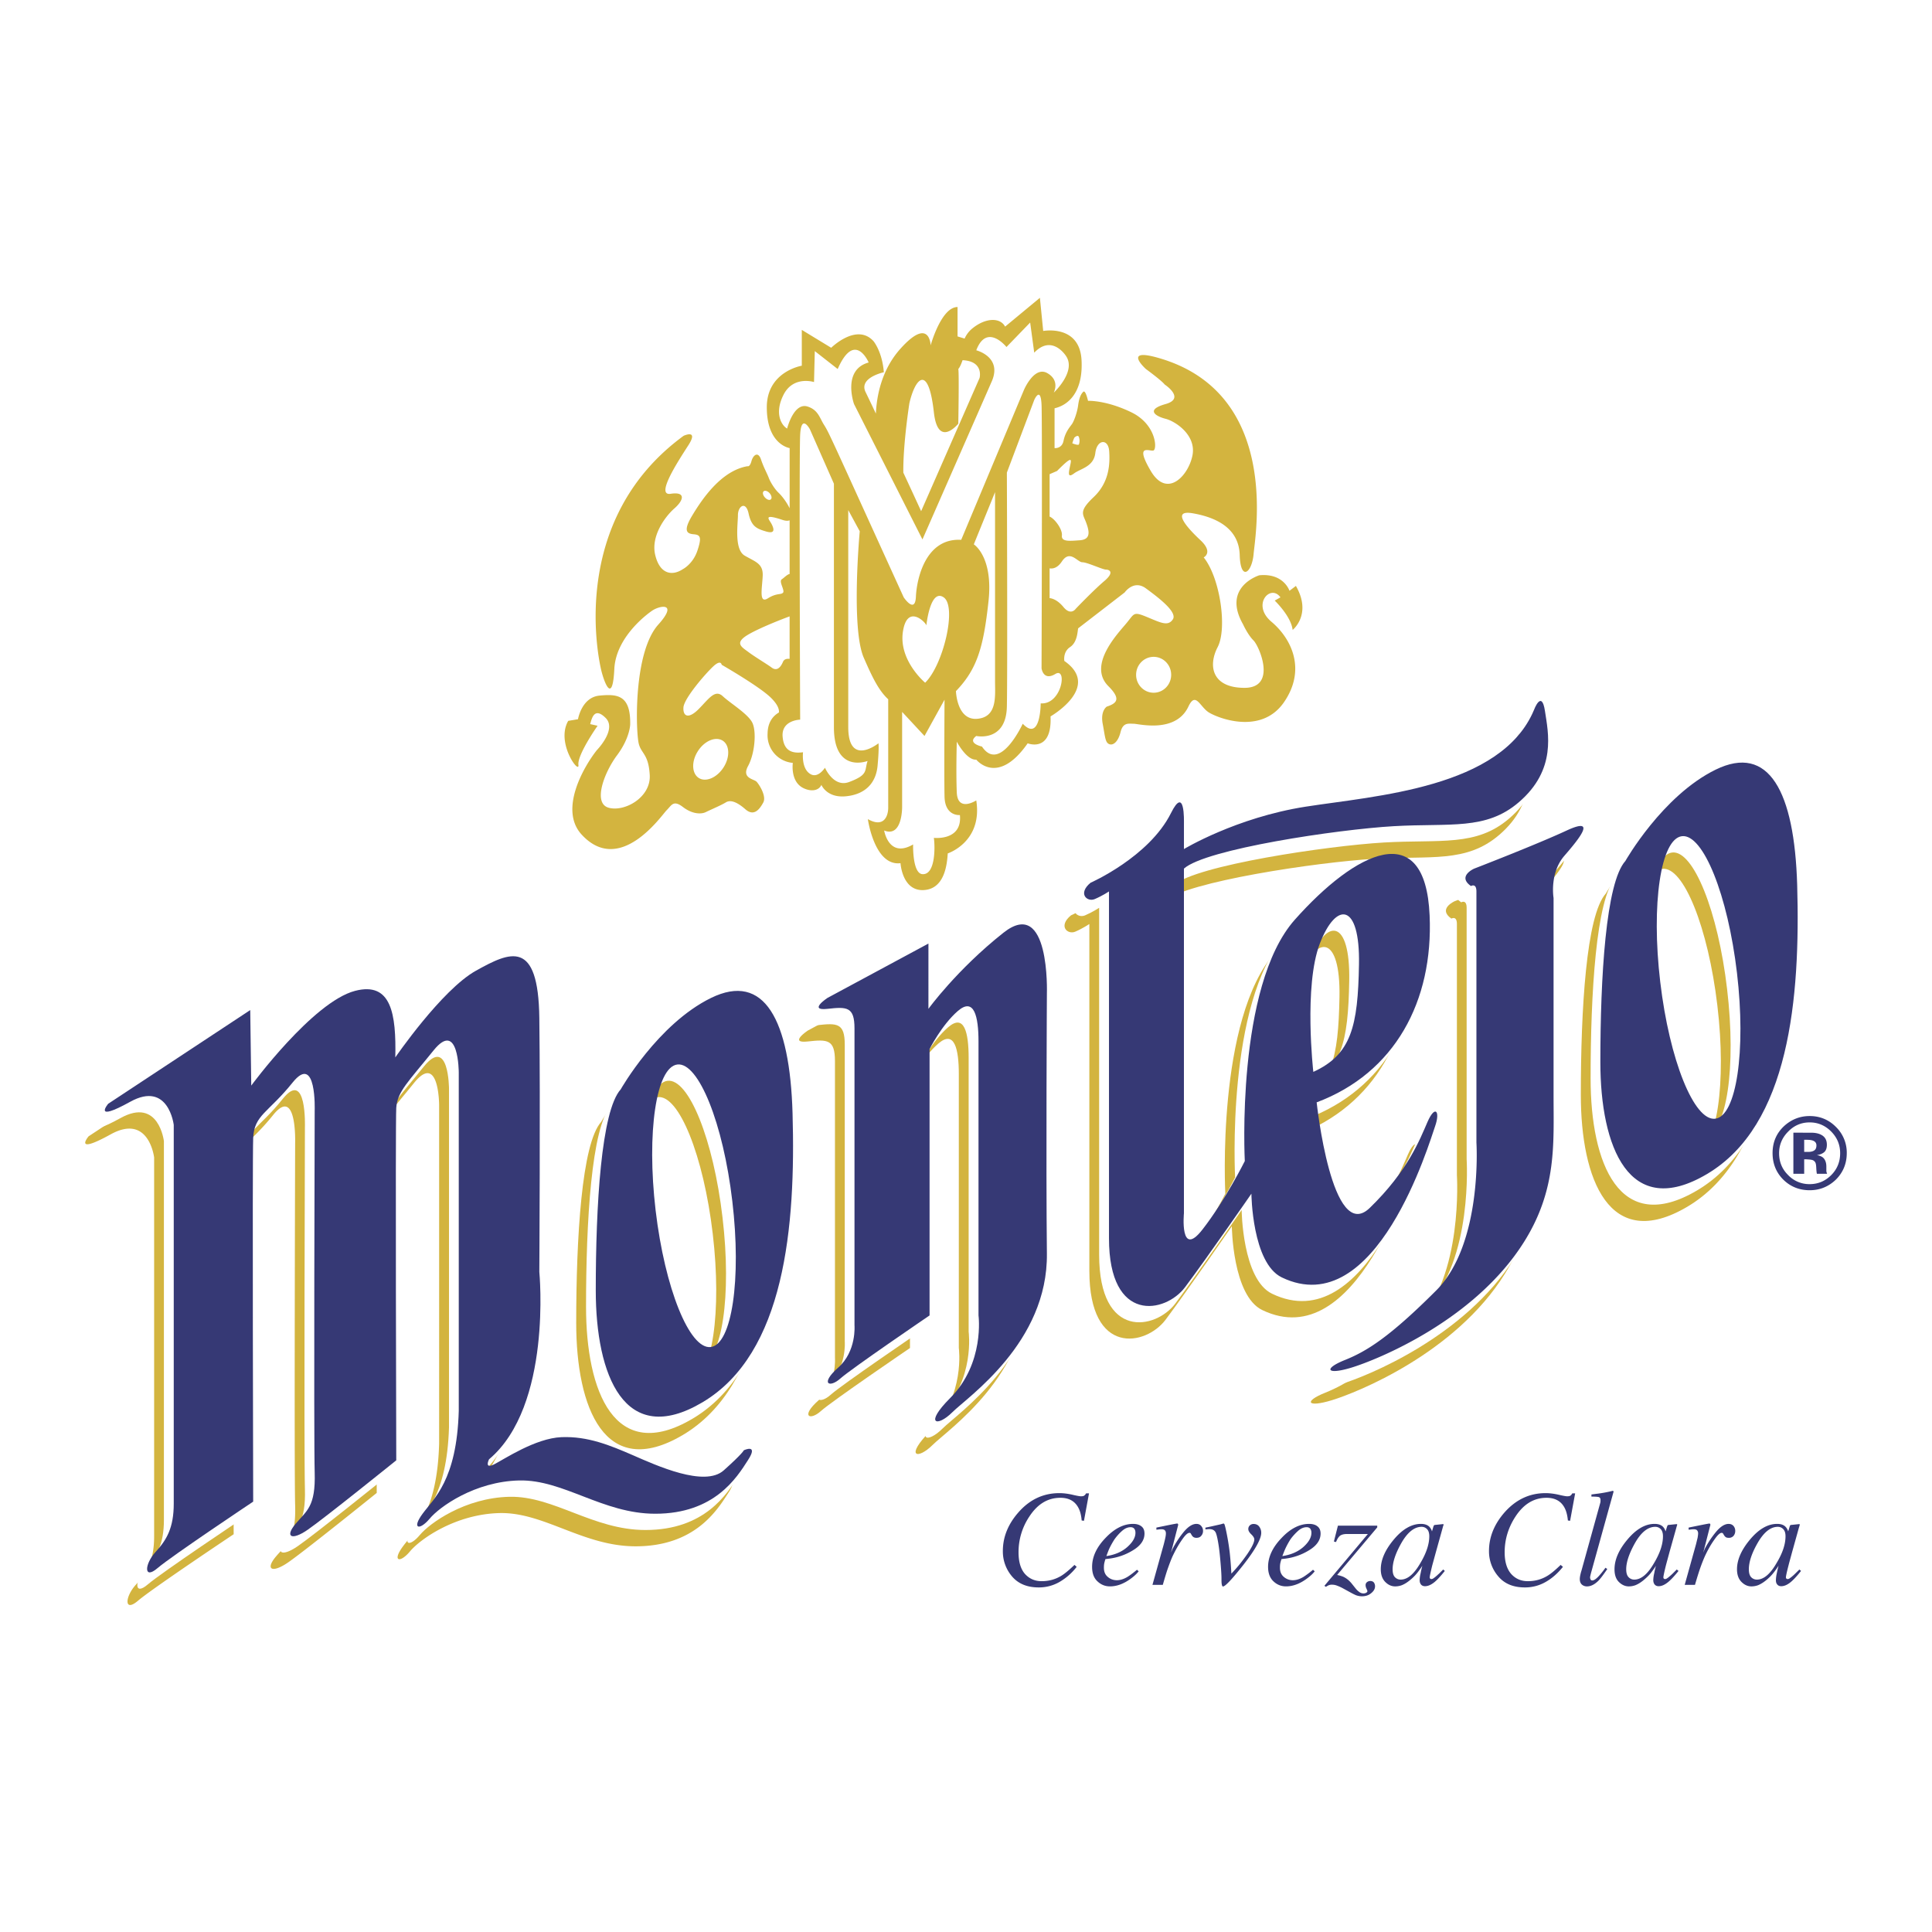 <svg xmlns="http://www.w3.org/2000/svg" width="2500" height="2500" viewBox="0 0 192.756 192.756"><g fill-rule="evenodd" clip-rule="evenodd"><path fill="#fff" d="M0 0h192.756v192.756H0V0z"/><path d="M126.859 62.038c-2.039-1.711-.09-3.826.891-2.44l-.572.323s1.631 1.548 1.789 2.927c0 0 1.957-1.541.326-4.391l-.641.486s-.574-1.785-3.012-1.547c0 0-3.75 1.144-1.625 4.885 0 0 .479 1.058 1.055 1.625.57.575 2.359 4.72-.904 4.72-3.248 0-3.654-2.195-2.68-4.065.973-1.873.244-6.918-1.393-8.949 0 0 .99-.486-.316-1.709-1.309-1.221-3.006-3.092-.734-2.684 2.277.403 4.562 1.463 4.643 4.149.08 2.686 1.217 1.79 1.385-.082.154-1.873 2.754-16.158-9.6-19.607-3.5-.979-1.143 1.14-1.143 1.14s1.562 1.139 1.873 1.545c0 0 2.115 1.385.084 1.95-2.037.572-.975 1.223 0 1.468.979.244 3.09 1.625 2.686 3.66-.408 2.034-2.527 4.312-4.158 1.546-1.625-2.763-.16-1.952.25-2.037.408-.079.326-2.604-2.199-3.822-2.525-1.221-4.312-1.139-4.312-1.139s-.248-1.14-.48-.894c-.254.241-.406.651-.502 1.303-.072.647-.402 1.626-.648 1.948-.242.326-.65.813-.812 1.63-.16.813-.896.732-.896.732v-3.974c1.467-.335 2.859-1.721 2.691-4.811-.193-3.583-3.824-2.903-3.824-2.903l-.33-3.308-3.471 2.875c-.48-.921-1.949-.921-3.311.215a2.704 2.704 0 0 0-.729.977l-.705-.215v-2.933c-1.634 0-2.685 3.825-2.685 3.825s-.082-2.927-3.005.326c-1.98 2.199-2.387 4.922-2.458 6.482a239.97 239.97 0 0 0-1.011-2.116c-.761-1.465 1.805-2.009 1.805-2.009-.161-2.058-1.023-3.092-1.023-3.092-1.681-1.87-4.229.649-4.229.649l-2.934-1.785v3.575s-3.491.57-3.491 4.153c0 3.734 2.278 4.066 2.278 4.066v6.002c-.28-.572-.729-1.194-1.114-1.555-.347-.325-.79-1.012-.961-1.459-.165-.45-.499-1.011-.782-1.852-.285-.842-.784-.45-.952.168-.171.622-.394.503-.394.503-2.639.449-4.545 3.314-5.494 4.884-.953 1.567-.567 1.85.119 1.906.666.055.83.278.38 1.625-.446 1.347-1.451 1.854-1.451 1.854-1.069.708-2.288.514-2.754-1.379-.475-1.886.965-3.854 1.908-4.681.947-.827 1.15-1.693-.38-1.456-1.528.235.706-3.189 1.77-4.841 1.062-1.652-.471-.946-.471-.946-11.58 8.469-8.491 22.407-8.167 23.6.323 1.195 1.084 3.095 1.252-.324.161-3.418 3.741-5.805 3.741-5.805.755-.542 2.689-.908.652 1.359-2.389 2.653-2.275 9.924-1.994 11.686.188 1.208 1.014 1.099 1.135 3.335.124 2.237-2.519 3.701-4.103 3.256-1.589-.447-.456-3.5.851-5.246 1.303-1.754 1.303-3.095 1.303-3.095.042-2.926-1.303-3.01-3.057-2.846-1.786.164-2.152 2.357-2.152 2.357l-.975.164c-1.263 2.194 1.141 5.41 1.017 4.39-.119-1.016 1.912-3.901 1.912-3.901l-.737-.165c.159-.569.409-1.747 1.544-.612 1.145 1.142-.886 3.215-.886 3.215-1.347 1.708-3.775 5.965-1.509 8.42 3.82 4.147 7.964-1.913 8.467-2.419.507-.502.674-1.066 1.632-.336.953.734 1.847.734 2.298.506.448-.225 1.516-.673 1.967-.953.444-.284 1.067-.113 1.963.669.893.789 1.455-.054 1.793-.669.34-.62-.402-1.795-.673-2.077-.277-.281-1.515-.337-.84-1.571.667-1.234.84-3.365.444-4.263-.394-.897-2.188-1.964-2.971-2.693-.783-.732-1.41.281-2.415 1.29-1.009 1.011-1.567.729-1.511-.167.053-.896 2.187-3.367 2.972-4.097.783-.729.841-.164.841-.164s3.812 2.187 4.936 3.311c.731.731.806 1.195.779 1.449-.547.316-1.117.928-1.132 2.099a2.763 2.763 0 0 0 2.518 2.932s-.281 1.87 1.061 2.519c.787.381 1.539.246 1.788-.326 0 0 .527 1.305 2.4 1.142 1.868-.162 3.051-1.221 3.21-3.094.167-1.87.082-2.195.082-2.195s-3.012 2.41-3.012-1.627V50.891l1.147 2.115s-.891 9.639.398 12.606c.819 1.875 1.466 3.26 2.442 4.154v10.821c0 .852-.449 2.034-2.031 1.136 0 0 .652 4.718 3.257 4.396 0 0 .162 2.767 2.277 2.686 2.115-.084 2.362-2.523 2.438-3.66 0 0 3.499-1.141 2.844-5.289 0 0-1.87 1.22-1.944-.815-.084-2.033 0-5.043 0-5.043s.975 1.872 1.944 1.791c0 0 2.119 2.685 5.129-1.628 0 0 2.443.976 2.281-2.686 0 0 5.119-2.929 1.375-5.534 0 0-.156-.894.572-1.38.736-.491.736-1.543.809-1.873l4.643-3.582s.9-1.303 2.117-.403c1.217.896 3.166 2.358 2.688 3.088-.49.738-1.223.327-2.605-.241-1.375-.569-1.223-.326-2.047.651-.799.974-3.893 4.153-1.777 6.262 1.307 1.305.811 1.713-.166 2.038 0 0-.648.407-.406 1.707.246 1.301.246 1.872.652 2.034.402.163.898-.244 1.137-1.221.248-.977.812-.812 1.309-.812.486 0 4.174.987 5.451-1.707.723-1.546 1.141 0 2.027.568.896.567 5.207 2.279 7.488-.975 2.271-3.259.804-6.347-1.22-8.057zm-57.228 12.9c.662-1.032 1.77-1.491 2.479-1.038.694.452.734 1.647.071 2.675-.666 1.026-1.768 1.49-2.469 1.04-.7-.454-.742-1.656-.081-2.677zm37.558-31.272s.361-.356.457-.049a1.1 1.1 0 0 1 0 .712c-.045.151-.662-.099-.662-.099s.1-.361.205-.564zm-1.726 3.321c1.537-1.546 1.457-1.222 1.297-.49-.156.732-.246 1.22.406.732.65-.486 1.955-.651 2.115-2.035.166-1.379 1.305-1.465 1.385-.16.082 1.298 0 3.088-1.545 4.556-1.553 1.465-1.051 1.707-.736 2.603.324.895.42 1.628-.645 1.709-1.062.079-1.869.162-1.793-.489.066-.589-.707-1.664-1.227-1.872V47.31l.743-.323zm-14.734-6.753c.58-2.522 1.896-3.99 2.443.895.406 3.661 2.438 1.14 2.438 1.14s.09-5.127 0-5.451c.151-.171.294-.503.427-.882 2.15.105 1.695 1.776 1.695 1.776L91.902 51s-.784-1.715-1.776-3.843c-.041-2.834.603-6.923.603-6.923zm-14.535 8.781c.128-.113.391-.03.591.192.199.227.252.501.119.616-.13.117-.388.032-.593-.198-.2-.217-.258-.495-.117-.61zM73.623 51.4c0-.902.785-1.46 1.064-.172.282 1.293.791 1.517 1.741 1.797.952.281.789-.281.561-.729-.223-.451-.961-1.103 1.055-.433.36.121.575.11.736.05v5.354c-.246.041-.525.36-.778.526-.336.221.339 1.123.115 1.348-.233.225-.619 0-1.521.563-.902.557-.558-1.014-.502-2.246.058-1.238-.732-1.403-1.791-2.02-1.071-.616-.68-3.142-.68-4.038zm3.365 15.204c-.443-.335-1.684-1.067-2.351-1.575-.675-.5-1.405-.894.05-1.738 1.197-.688 3.335-1.517 4.092-1.795v4.239c-.267-.024-.542.012-.664.305-.288.673-.675.901-1.127.564zm9.571 9.318c-.329.978.108 1.368-1.843 2.1-1.549.582-2.409-1.426-2.409-1.426s-.667 1.061-1.417.652c-.977-.526-.771-2.194-.771-2.194-.868.108-1.921.041-2.038-1.588-.112-1.627 1.752-1.666 1.752-1.666s-.112-26.252 0-28.422c.112-2.168.975-.541.975-.541L83.2 48.26v24.296c0 4.67 3.359 3.366 3.359 3.366zm-4.371-33.575c-.406-.646-.568-1.461-1.625-1.789-1.379-.423-2.031 2.199-2.031 2.199-.575-.323-1.308-1.547-.333-3.42.985-1.871 3.016-1.22 3.016-1.22l.077-3.088 2.285 1.789c1.707-3.904 3.09-.653 3.09-.653-2.681.735-1.461 4.148-1.461 4.148l6.827 13.508 6.922-15.784c1.051-2.44-1.553-3.088-1.553-3.088 1.057-2.769 3.014-.327 3.014-.327l2.363-2.442.406 3.008c1.789-1.872 3.168.327 3.168.327 1.061 1.544-1.221 3.662-1.221 3.662s.658-1.218-.648-1.953c-1.299-.735-2.32 1.669-2.32 1.669L95.899 53.86c-3.546-.203-4.432 3.864-4.518 5.653-.072 1.793-1.217.084-1.217.084-7.52-16.502-7.415-16.359-7.976-17.25zm10.114 25.767s-2.658-2.216-2.217-5.098c.438-2.877 2.384-.815 2.337-.601 0 0 .375-3.74 1.728-2.818 1.355.924-.049 6.777-1.848 8.517zm3.468 13.204c.253 2.606-2.598 2.275-2.598 2.275.128.897.163 3.707-1.139 3.622-1.014-.063-.932-2.964-.932-2.964-2.437 1.423-2.888-1.391-2.888-1.391 1.831.733 1.792-2.355 1.792-2.355v-9.479l2.233 2.402 1.998-3.619s-.045 7.602 0 9.64c.033 2.03 1.534 1.869 1.534 1.869zm-.395-12.364c2.114-2.197 2.745-4.354 3.247-8.953.492-4.469-1.465-5.691-1.465-5.691l2.119-5.209v18.876c0 1.463.246 3.578-1.787 3.739-2.031.166-2.114-2.762-2.114-2.762zm8.455 1.221s0 3.904-1.791 2.032c0 0-2.273 4.963-4.066 2.278 0 0-1.54-.325-.57-1.057 0 0 2.973.651 3.053-2.928.074-3.579 0-23.349 0-23.349l2.73-7.243s.645-1.464.73.491c.082 1.948 0 26.275 0 26.275s.162 1.303 1.379.567c1.219-.731.652 3.091-1.465 2.934zm6.348-12.205c-1.057.895-2.848 2.764-2.848 2.764s-.48.734-1.223-.162c-.734-.894-1.387-.894-1.387-.894v-2.973c.336.052.791-.035 1.227-.691.812-1.22 1.549.083 2.037.083.479 0 2.029.732 2.354.732.328.001.896.246-.16 1.141zm4.922 11.145c-.963 0-1.75-.8-1.75-1.789 0-.992.787-1.792 1.75-1.792.965 0 1.748.8 1.748 1.792 0 .989-.784 1.789-1.748 1.789zM8.839 113.371l14.172-9.342.107 7.533s6.134-8.34 10.347-9.445c3.629-.951 4.121 2.311 4.017 6.633 0 0 4.635-6.732 8.046-8.643 3.418-1.91 6.222-3.215 6.334 4.721.099 7.945 0 25.328 0 25.328s1.302 13.369-5.025 18.693c0 0-.515 1.006.5.504 1.004-.504 4.122-2.611 6.732-2.713 2.608-.1 4.821.803 7.135 1.807 2.313 1.006 7.137 3.219 9.042 1.51 1.915-1.711 2.018-2.012 2.018-2.012s1.51-.701.399 1.004c-1.106 1.713-3.315 5.326-9.248 5.326-5.24 0-9.148-3.416-13.566-3.316-4.423.104-7.94 2.615-8.946 3.824-1.003 1.203-1.81 1-.696-.508 1.104-1.506 3.412-3.312 3.605-10.25V110.26s0-5.326-2.507-2.211c-2.513 3.115-3.612 4.121-3.719 5.727-.104 1.611 0 35.174 0 35.174s-7.233 5.834-8.848 6.938c-1.604 1.102-2.3.701-1.202-.6 1.11-1.307 2.012-1.711 1.91-5.133-.099-3.412 0-36.082 0-36.082s.201-5.826-2.21-2.811c-2.416 3.016-3.824 3.217-3.923 5.529-.101 2.314 0 36.281 0 36.281s-8.139 5.428-9.542 6.631c-1.414 1.209-1.314-.402-.206-1.607 1.101-1.201 1.813-2.414 1.813-4.822v-37.789s-.512-4.42-4.33-2.314c-3.817 2.11-2.209.2-2.209.2z" fill="#d3b43f"/><path d="M77.123 114.326c-.27-9.336-2.815-14.107-8.142-11.504-5.312 2.604-9.001 9.111-9.001 9.111-1.949 2.168-2.491 11.609-2.491 20.066 0 8.461 2.856 15.771 10.63 11.174 8.247-4.88 9.328-17.571 9.004-28.847zm-8.175 23.326c-2.106.244-4.566-5.863-5.484-13.645-.918-7.787.047-14.295 2.165-14.545 2.11-.254 4.568 5.857 5.483 13.641.917 7.784-.047 14.297-2.164 14.549zM177.344 91.542c-.266-9.33-2.812-14.101-8.131-11.5-5.314 2.603-9.002 9.112-9.002 9.112-1.955 2.172-2.492 11.606-2.492 20.069 0 8.461 2.852 15.773 10.625 11.174 8.244-4.883 9.336-17.575 9-28.855zm-8.168 23.327c-2.115.252-4.564-5.863-5.484-13.645-.918-7.782.047-14.293 2.162-14.539 2.111-.255 4.568 5.858 5.488 13.638.924 7.784-.051 14.298-2.166 14.546zM80.589 102.822s-1.948 1.303 0 1.086c1.962-.217 2.715-.217 2.715 1.955v29.607s.216 2.605-1.627 4.23c-1.844 1.629-.869 2.064.216 1.088 1.08-.979 8.896-6.295 8.896-6.295v-26.572s1.191-2.389 2.821-3.797c1.621-1.412 2.052.545 2.052 3.037v27.332s.66 4.777-2.815 8.248c-2.62 2.621-1.307 2.928.214 1.41 1.528-1.521 9.544-6.943 9.438-15.84-.105-8.893 0-25.922 0-25.922s.334-9.766-4.336-6.078c-4.665 3.689-7.484 7.596-7.484 7.596v-6.51l-10.09 5.425zM116.172 89.914c2.168-1.953 15.289-3.903 20.939-4.229 5.635-.324 9.176.435 12.469-2.387 3.793-3.256 2.926-6.943 2.607-9.11-.326-2.172-1.086-.108-1.086-.108-3.256 7.809-15.842 8.566-22.781 9.653-6.949 1.084-12.148 4.229-12.148 4.229v-2.494c0-.323.113-3.907-1.303-1.083-2.193 4.383-8.02 6.941-8.02 6.941-1.307 1.084-.336 1.95.43 1.627.762-.328 1.406-.764 1.406-.764v34.608c0 8.562 5.643 7.484 7.6 4.879 2.172-2.902 6.615-9.33 6.615-9.33s.066 6.922 3.033 8.357c9.434 4.557 14.748-13.566 15.289-15.076.543-1.523 0-2.176-.752-.439-.766 1.734-1.957 4.883-5.75 8.566-3.797 3.691-5.316-10.518-5.316-10.518 7.809-2.93 11.662-10.094 11.277-18.657-.428-9.869-7.377-6.404-13.451.435-5.912 6.656-4.979 24.08-4.979 24.08s-1.959 3.906-4.232 6.832c-2.277 2.93-1.848-1.625-1.848-1.625V89.914h.001zm13.56 7.484c1.631-4.228 4.016-4.123 3.908 2.062-.111 6.186-.766 9.002-4.559 10.738.001.001-.979-8.565.651-12.8z" fill="#d3b43f"/><path d="M145.133 89.914s-1.727.758-.328 1.734c0 0 .551-.322.551.541v25.065s.648 10.086-4.021 14.746c-4.666 4.664-6.943 6.076-9.107 6.947-2.172.863-1.846 1.516.648.754 2.492-.754 12.301-4.672 17.244-12.582 3.254-5.207 2.93-9.762 2.93-14.531V92.844s-.428-2.497 1.09-4.229c1.51-1.74 3.252-3.905.215-2.497-3.043 1.409-9.222 3.796-9.222 3.796z" fill="#d3b43f"/><path d="M9.82 111.744l14.173-9.344.099 7.537s6.128-8.342 10.347-9.449c3.629-.951 4.128 2.312 4.027 6.639 0 0 4.624-6.736 8.038-8.646 3.418-1.91 6.229-3.217 6.33 4.727.104 7.932 0 25.322 0 25.322s1.31 13.371-5.023 18.695c0 0-.508 1.004.5.498 1.003-.498 4.121-2.609 6.736-2.707 2.611-.104 4.827.799 7.137 1.807 2.315 1.006 7.138 3.211 9.04 1.506 1.916-1.707 2.009-2.01 2.009-2.01s1.514-.701.409 1.006c-1.11 1.711-3.319 5.324-9.247 5.324-5.242 0-9.146-3.412-13.57-3.314-4.425.102-7.934 2.613-8.945 3.82-1.001 1.203-1.807 1.004-.704-.506 1.107-1.508 3.413-3.312 3.621-10.248v-33.77s-.003-5.326-2.519-2.211c-2.512 3.117-3.613 4.119-3.711 5.73-.101 1.604 0 35.174 0 35.174s-7.239 5.83-8.852 6.932c-1.605 1.113-2.305.705-1.2-.6 1.097-1.307 2.007-1.707 1.906-5.125-.1-3.418 0-36.084 0-36.084s.2-5.826-2.211-2.812c-2.409 3.016-3.823 3.219-3.923 5.527-.091 2.311 0 36.283 0 36.283s-8.135 5.426-9.541 6.633c-1.407 1.207-1.309-.4-.201-1.607s1.808-2.414 1.808-4.826v-37.789s-.507-4.42-4.326-2.307c-3.821 2.109-2.207.195-2.207.195z" fill="#fff"/><path d="M78.096 112.693c-.269-9.328-2.82-14.102-8.135-11.496-5.311 2.6-9.003 9.109-9.003 9.109-1.953 2.168-2.489 11.605-2.489 20.068 0 8.461 2.858 15.771 10.623 11.172 8.243-4.882 9.327-17.573 9.004-28.853zm-8.176 23.328c-2.104.248-4.56-5.861-5.476-13.643-.927-7.783.051-14.295 2.157-14.547 2.115-.248 4.577 5.861 5.486 13.646.923 7.785-.048 14.298-2.167 14.544zM178.32 89.914c-.266-9.326-2.816-14.1-8.131-11.495-5.314 2.603-8.998 9.108-8.998 9.108-1.955 2.17-2.496 11.604-2.496 20.069 0 8.461 2.857 15.773 10.623 11.172 8.254-4.877 9.336-17.571 9.002-28.854zm-8.162 23.33c-2.115.248-4.57-5.861-5.492-13.643-.918-7.787.053-14.295 2.166-14.547 2.115-.246 4.578 5.862 5.482 13.643.924 7.783-.041 14.299-2.156 14.547zM81.57 101.197s-1.944 1.299 0 1.082c1.953-.217 2.712-.217 2.712 1.955v29.609s.217 2.605-1.629 4.232c-1.845 1.625-.865 2.062.216 1.088 1.079-.979 8.894-6.291 8.894-6.291v-26.578s1.199-2.387 2.827-3.799c1.622-1.408 2.052.545 2.052 3.039v27.338s.659 4.77-2.814 8.242c-2.622 2.621-1.306 2.928.216 1.408 1.518-1.518 9.546-6.939 9.435-15.836-.105-8.896 0-25.928 0-25.928s.324-9.761-4.342-6.073c-4.655 3.687-7.484 7.593-7.484 7.593v-6.507l-10.083 5.426zM117.141 88.29c2.174-1.956 15.305-3.905 20.938-4.234 5.643-.324 9.191.435 12.479-2.383 3.797-3.254 2.93-6.945 2.604-9.116-.324-2.169-1.084-.106-1.084-.106-3.252 7.809-15.838 8.572-22.783 9.654-6.938 1.089-12.152 4.23-12.152 4.23v-2.493c0-.328.123-3.907-1.297-1.086-2.195 4.382-8.027 6.944-8.027 6.944-1.303 1.084-.32 1.949.436 1.626.758-.325 1.406-.754 1.406-.754v34.598c0 8.568 5.652 7.484 7.605 4.877 2.168-2.898 6.613-9.328 6.613-9.328s.061 6.922 3.033 8.355c9.436 4.555 14.744-13.561 15.297-15.078.539-1.516 0-2.17-.764-.432-.762 1.73-1.949 4.879-5.748 8.566-3.797 3.688-5.314-10.521-5.314-10.521 7.814-2.928 11.654-10.094 11.273-18.657-.432-9.868-7.373-6.401-13.445.431-5.918 6.658-4.984 24.083-4.984 24.083s-1.945 3.904-4.232 6.834c-2.279 2.928-1.852-1.629-1.852-1.629V88.29h-.002zm13.566 7.482c1.631-4.23 4.014-4.124 3.906 2.06-.104 6.184-.762 9.004-4.559 10.742.001 0-.972-8.572.653-12.802z" fill="#fff"/><path d="M146.115 88.29s-1.744.756-.332 1.736c0 0 .543-.325.543.546v25.055s.652 10.082-4.014 14.748c-4.664 4.666-6.945 6.074-9.113 6.939-2.168.871-1.836 1.523.652.762 2.494-.762 12.305-4.672 17.25-12.582 3.252-5.205 2.928-9.768 2.928-14.537V91.215s-.432-2.495 1.082-4.229c1.52-1.741 3.26-3.902.221-2.497-3.041 1.411-9.217 3.801-9.217 3.801z" fill="#fff"/><path d="M10.795 110.123l14.171-9.348.102 7.535s6.132-8.342 10.352-9.451c3.631-.949 4.114 2.314 4.02 6.639 0 0 4.619-6.736 8.038-8.646 3.418-1.905 6.233-3.213 6.331 4.723.104 7.943 0 25.326 0 25.326s1.311 13.369-5.018 18.695c0 0-.511 1.01.497.508 1.008-.508 4.119-2.613 6.735-2.719 2.621-.102 4.825.805 7.142 1.811 2.307 1.006 7.129 3.215 9.038 1.506 1.914-1.705 2.01-2.01 2.01-2.01s1.515-.703.4 1.006c-1.1 1.709-3.312 5.328-9.238 5.328-5.246 0-9.153-3.42-13.579-3.32-4.41.104-7.932 2.613-8.937 3.822-1.01 1.203-1.81 1.004-.697-.502 1.101-1.512 3.408-3.314 3.609-10.254v-33.77s0-5.324-2.512-2.205c-2.512 3.113-3.617 4.115-3.724 5.723-.095 1.611 0 35.178 0 35.178s-7.231 5.83-8.847 6.934c-1.601 1.104-2.298.703-1.196-.602 1.103-1.307 2.009-1.707 1.904-5.125-.099-3.414 0-36.078 0-36.078s.211-5.834-2.208-2.816c-2.414 3.012-3.827 3.217-3.928 5.527-.089 2.311 0 36.281 0 36.281s-8.13 5.422-9.538 6.629c-1.409 1.211-1.312-.396-.202-1.607 1.109-1.203 1.815-2.41 1.815-4.822v-37.787s-.52-4.42-4.341-2.309c-3.808 2.11-2.199.2-2.199.2z" fill="#363975"/><path d="M79.073 111.066c-.268-9.326-2.821-14.102-8.134-11.5-5.32 2.604-9.008 9.115-9.008 9.115-1.952 2.166-2.491 11.607-2.491 20.066s2.862 15.773 10.633 11.168c8.244-4.874 9.327-17.569 9-28.849zm-8.167 23.329c-2.116.248-4.576-5.861-5.496-13.645-.912-7.783.058-14.293 2.173-14.545 2.11-.248 4.571 5.863 5.481 13.641.923 7.789-.047 14.3-2.158 14.549zM179.305 88.29c-.275-9.329-2.822-14.103-8.137-11.501-5.32 2.605-9.004 9.112-9.004 9.112-1.953 2.168-2.496 11.607-2.496 20.068s2.859 15.777 10.633 11.168c8.244-4.875 9.33-17.571 9.004-28.847zm-8.18 23.325c-2.109.248-4.564-5.857-5.482-13.643-.92-7.786.049-14.295 2.168-14.546 2.113-.245 4.572 5.861 5.488 13.642.916 7.787-.053 14.299-2.174 14.547zM82.551 99.566s-1.962 1.303 0 1.088c1.948-.219 2.702-.215 2.702 1.951v29.615s.22 2.604-1.63 4.229c-1.841 1.627-.864 2.059.219 1.086 1.089-.977 8.901-6.293 8.901-6.293v-26.574s1.195-2.389 2.818-3.799c1.624-1.408 2.065.545 2.065 3.039v27.334s.643 4.773-2.829 8.244c-2.62 2.623-1.298 2.926.222 1.41 1.52-1.52 9.543-6.938 9.43-15.838-.098-8.896 0-25.928 0-25.928s.332-9.761-4.336-6.07c-4.655 3.684-7.483 7.594-7.483 7.594V94.14l-10.079 5.426zM118.121 86.662c2.172-1.951 15.297-3.907 20.936-4.234 5.645-.323 9.189.433 12.473-2.386 3.803-3.253 2.936-6.938 2.609-9.111-.328-2.17-1.09-.107-1.09-.107-3.252 7.81-15.836 8.571-22.777 9.657-6.947 1.083-12.15 4.23-12.15 4.23v-2.499c0-.324.109-3.905-1.297-1.083-2.191 4.382-8.02 6.943-8.02 6.943-1.309 1.083-.342 1.955.42 1.628.766-.325 1.418-.76 1.418-.76v34.604c0 8.566 5.643 7.482 7.588 4.881 2.178-2.904 6.621-9.33 6.621-9.33s.061 6.918 3.033 8.352c9.441 4.555 14.748-13.555 15.293-15.074.537-1.52 0-2.172-.756-.438-.758 1.736-1.951 4.883-5.754 8.572-3.793 3.688-5.305-10.525-5.305-10.525 7.803-2.928 11.652-10.092 11.27-18.655-.426-9.871-7.373-6.402-13.451.434-5.912 6.658-4.988 24.078-4.988 24.078s-1.941 3.904-4.227 6.834c-2.281 2.93-1.846-1.625-1.846-1.625V86.662zm13.559 7.479c1.625-4.227 4.016-4.115 3.906 2.064-.102 6.186-.76 9.004-4.555 10.738 0 0-.976-8.57.649-12.802z" fill="#363975"/><path d="M147.082 86.662s-1.729.756-.322 1.738c0 0 .543-.329.543.54v25.057s.65 10.088-4.012 14.752c-4.664 4.664-6.945 6.074-9.119 6.943-2.162.867-1.834 1.518.654.758 2.5-.758 12.311-4.676 17.25-12.58 3.256-5.209 2.924-9.768 2.924-14.539v-19.74s-.43-2.491 1.096-4.23c1.508-1.739 3.248-3.905.211-2.5-3.039 1.412-9.225 3.801-9.225 3.801zM180.551 111.982c.84 0 1.562.314 2.164.928.59.609.877 1.32.877 2.145 0 .848-.287 1.576-.883 2.178-.602.604-1.318.908-2.158.908a2.913 2.913 0 0 1-2.148-.902c-.607-.598-.902-1.324-.902-2.184 0-.824.295-1.539.895-2.145.588-.613 1.307-.928 2.155-.928zm3.701 3.067a3.579 3.579 0 0 0-1.082-2.617c-.723-.727-1.604-1.084-2.619-1.084-.969 0-1.822.336-2.553 1.002-.768.719-1.148 1.615-1.148 2.699 0 1.041.352 1.92 1.062 2.635.715.709 1.605 1.066 2.639 1.066 1.006 0 1.869-.35 2.6-1.043.726-.717 1.101-1.609 1.101-2.658zm-3.027-.772c0 .229-.064.395-.209.496-.137.1-.338.152-.604.152h-.408v-1.207h.266c.27 0 .475.029.619.086.224.089.336.247.336.473zm-1.221 2.832v-1.443h.234l.232.016c.168.014.283.031.373.062a.511.511 0 0 1 .301.301c.031.086.057.252.066.5.014.246.031.432.061.564h1.016l-.035-.113a.507.507 0 0 1-.033-.123c0-.041-.004-.078-.004-.121v-.359c0-.416-.123-.721-.352-.916-.141-.105-.33-.184-.592-.238.293-.031.525-.127.715-.277.188-.154.281-.408.281-.75 0-.451-.176-.785-.551-.984-.207-.117-.482-.189-.801-.211-.055-.006-.336-.006-.848-.006-.5-.006-.889-.006-1.141-.006v4.105h1.078v-.001zM110.383 155.25c.086-.227.162-.434.234-.611.143-.332.338-.686.572-1.055.225-.311.471-.594.756-.842.277-.25.566-.373.859-.373.15 0 .279.049.359.148.08.102.121.238.121.41 0 .467-.275.941-.811 1.418-.541.479-1.235.778-2.09.905zm67.758-1.977c0 .801-.297 1.695-.902 2.689-.627 1.09-1.279 1.635-1.951 1.635a.773.773 0 0 1-.578-.246c-.152-.162-.227-.424-.227-.783 0-.713.277-1.562.834-2.551.631-1.127 1.318-1.686 2.055-1.686.213 0 .393.076.541.227.151.155.228.391.228.715zm-12.227 0c0 .801-.301 1.695-.898 2.689-.631 1.09-1.283 1.635-1.963 1.635a.76.76 0 0 1-.572-.246c-.156-.162-.234-.424-.234-.783 0-.713.293-1.562.838-2.551.625-1.127 1.318-1.686 2.062-1.686.213 0 .391.076.545.227.142.155.222.391.222.715zm-23.314 0c0 .801-.303 1.695-.896 2.689-.631 1.09-1.279 1.635-1.955 1.635a.77.77 0 0 1-.58-.246c-.152-.162-.227-.424-.227-.783 0-.713.285-1.562.834-2.551.629-1.127 1.322-1.686 2.057-1.686.213 0 .391.076.541.227.151.155.226.391.226.715zm-14.659 1.977c.086-.227.17-.434.242-.611.143-.332.332-.686.562-1.055.223-.311.484-.594.758-.842.279-.25.568-.373.863-.373.152 0 .273.049.359.148a.697.697 0 0 1 .115.41c0 .467-.271.941-.805 1.418-.547.479-1.24.778-2.094.905zm-20.947-6.121c.461.111.746.156.848.156.166 0 .281-.021.342-.08a.544.544 0 0 0 .174-.215h.293l-.504 2.74-.229-.031c-.045-.553-.166-.994-.361-1.33-.357-.625-.939-.934-1.758-.934-1.266 0-2.293.625-3.111 1.885a6.364 6.364 0 0 0-1.068 3.553c0 .949.213 1.67.641 2.158.438.48.984.723 1.664.723.697 0 1.34-.17 1.924-.514.344-.203.795-.576 1.352-1.109l.219.193a5.87 5.87 0 0 1-1.701 1.5 4.082 4.082 0 0 1-2.096.553c-1.15 0-2.033-.371-2.652-1.096a3.828 3.828 0 0 1-.916-2.537c0-1.385.512-2.664 1.541-3.84 1.121-1.287 2.488-1.934 4.098-1.934.398.001.831.053 1.3.159zm70.311 2.91c-.943 0-1.848.529-2.729 1.59-.844 1.018-1.275 1.998-1.275 2.938 0 .543.15.965.449 1.264.293.295.625.443.984.443.211 0 .441-.035.672-.119.295-.121.611-.324.941-.613.273-.238.504-.488.693-.748a8.71 8.71 0 0 0 .408-.582c-.053.203-.117.457-.178.758a3.594 3.594 0 0 0-.088.684c0 .172.035.32.137.432.09.113.223.17.391.17.268 0 .541-.105.828-.316.291-.207.678-.611 1.152-1.207l-.164-.145-.438.432c-.064.061-.125.117-.166.158-.049.039-.09.076-.129.111l-.121.094a2.002 2.002 0 0 1-.174.123.379.379 0 0 1-.141.037.177.177 0 0 1-.123-.041.176.176 0 0 1-.053-.135c0-.098.078-.486.254-1.164.096-.383.225-.832.365-1.355l.668-2.398c.021-.066.031-.111.047-.143.008-.037.02-.082.039-.139.012-.041.012-.066 0-.082 0-.016-.029-.023-.07-.023l-.781.08c-.047.006-.082.02-.092.039a.267.267 0 0 0-.051.111l-.152.494-.031-.09a1.099 1.099 0 0 0-.248-.385c-.186-.181-.459-.273-.824-.273zm-6.686.004a.199.199 0 0 1 .027.098c-.01.039-.016.066-.027.09l-.684 2.67.145-.365a9.803 9.803 0 0 1 1.143-1.719c.438-.518.854-.777 1.238-.777.213 0 .379.074.496.211a.744.744 0 0 1 .168.479.75.75 0 0 1-.168.5.592.592 0 0 1-.473.199c-.139 0-.246-.023-.316-.076a.732.732 0 0 1-.164-.189l-.082-.141a.212.212 0 0 0-.061-.07.193.193 0 0 0-.096-.02c-.178 0-.426.24-.756.725-.34.48-.633 1.012-.896 1.572-.156.346-.336.797-.531 1.359-.123.363-.281.871-.475 1.533h-1.023l1.129-4.055c.057-.232.105-.439.154-.625.031-.188.055-.336.055-.453a.451.451 0 0 0-.104-.309c-.062-.072-.182-.105-.346-.105-.057 0-.125.004-.207.012a4.62 4.62 0 0 1-.291.031v-.209l.268-.057 1.148-.232c.41-.08.629-.117.641-.117.049-.001.078.011.088.04zm-5.543-.004c-.943 0-1.848.529-2.73 1.59-.85 1.018-1.266 1.998-1.266 2.938 0 .543.135.965.432 1.264.301.295.633.443.992.443.211 0 .438-.035.664-.119.299-.121.617-.324.941-.613.275-.238.52-.488.703-.748.189-.252.328-.447.404-.582a7.205 7.205 0 0 0-.174.758 3.183 3.183 0 0 0-.094.684c0 .172.047.32.137.432.094.113.229.17.398.17.262 0 .533-.105.82-.316.293-.207.686-.611 1.162-1.207l-.174-.145-.43.432c-.068.061-.123.117-.172.158-.047.039-.094.076-.131.111l-.111.094c-.074.053-.139.094-.18.123a.336.336 0 0 1-.135.037c-.053 0-.098-.014-.125-.041-.033-.029-.051-.072-.051-.135 0-.098.078-.486.246-1.164.1-.383.227-.832.365-1.355l.674-2.398a2.25 2.25 0 0 1 .039-.143c.008-.037.029-.082.045-.139.01-.041.01-.066 0-.082-.006-.016-.035-.023-.068-.023l-.781.08c-.053.006-.084.02-.096.039s-.023.062-.053.111l-.15.494-.033-.09a.999.999 0 0 0-.242-.385c-.189-.181-.464-.273-.826-.273zm-5.428-2.062a.932.932 0 0 0 .035-.18v-.148c0-.154-.061-.252-.176-.287-.121-.031-.363-.047-.73-.045v-.213c.201-.027.436-.059.695-.09a12.983 12.983 0 0 0 1.434-.275c.021 0 .049.027.086.066l-2.246 8.094c-.051.191-.074.307-.084.35a.455.455 0 0 0 .033.338c.025.061.088.094.178.094.154 0 .373-.145.637-.432a8.3 8.3 0 0 0 .668-.836l.182.129c-.387.566-.68.963-.902 1.182-.375.365-.742.551-1.123.551a.763.763 0 0 1-.428-.119c-.191-.121-.291-.324-.291-.613 0-.111.018-.266.062-.449a3.67 3.67 0 0 1 .105-.391l1.865-6.726zm-4.144-.848c.459.111.744.156.844.156.17 0 .283-.021.352-.08a.588.588 0 0 0 .166-.215h.287l-.504 2.74-.221-.031c-.051-.553-.172-.994-.365-1.33-.357-.625-.949-.934-1.764-.934-1.26 0-2.287.625-3.109 1.885-.709 1.09-1.07 2.275-1.07 3.553 0 .949.223 1.67.65 2.158.434.48.982.723 1.662.723.701 0 1.342-.17 1.922-.514.35-.203.801-.576 1.352-1.109l.229.193c-.512.637-1.07 1.135-1.711 1.5a4.1 4.1 0 0 1-2.098.553c-1.145 0-2.029-.371-2.637-1.096a3.812 3.812 0 0 1-.932-2.537c0-1.385.518-2.664 1.541-3.84 1.135-1.287 2.498-1.934 4.104-1.934.396.001.829.053 1.302.159zm-13.738 2.91c-.936 0-1.852.529-2.73 1.59-.846 1.018-1.275 1.998-1.275 2.938 0 .543.15.965.447 1.264.293.295.621.443.99.443.211 0 .434-.035.662-.119.305-.121.611-.324.943-.613.277-.238.512-.488.699-.748.189-.252.328-.447.406-.582a9.121 9.121 0 0 0-.174.758 3.212 3.212 0 0 0-.096.684c0 .172.045.32.135.432.092.113.23.17.398.17.264 0 .535-.105.826-.316.293-.207.68-.611 1.152-1.207l-.16-.145-.434.432a1.737 1.737 0 0 0-.172.158c-.055.039-.092.076-.131.111l-.119.094a1.989 1.989 0 0 1-.176.123.38.38 0 0 1-.139.037.177.177 0 0 1-.123-.041c-.035-.029-.053-.072-.053-.135 0-.098.084-.486.248-1.164l.371-1.355.668-2.398c.018-.066.029-.111.039-.143a.476.476 0 0 1 .053-.139c.002-.041.006-.066.002-.082-.01-.016-.035-.023-.084-.023l-.775.08c-.049.006-.082.02-.094.039-.006.02-.035.062-.055.111l-.145.494-.031-.09a1.12 1.12 0 0 0-.244-.385c-.193-.181-.468-.273-.829-.273zm-4.358.348l-4 4.748c.289.061.518.133.684.217.297.154.547.367.771.643l.414.518c.104.125.217.234.346.324a.683.683 0 0 0 .418.137.51.51 0 0 0 .273-.07c.07-.045.113-.096.113-.158 0-.035-.037-.115-.09-.242a.801.801 0 0 1-.092-.355c0-.131.053-.232.145-.303a.506.506 0 0 1 .32-.109c.168 0 .283.053.363.15a.635.635 0 0 1 .115.385c0 .236-.121.465-.377.672-.25.215-.559.318-.928.318-.209 0-.41-.039-.607-.111a6.028 6.028 0 0 1-.414-.203l-.824-.451a4.39 4.39 0 0 0-.65-.301 1.402 1.402 0 0 0-.502-.092.796.796 0 0 0-.291.045c-.076.029-.18.084-.309.17l-.15-.102 4.336-5.17h-2.059c-.307 0-.533.051-.695.158-.15.107-.297.32-.422.646l-.213-.053.402-1.584h3.922v.173h.001zm-10.892 3.939c0 .629.184 1.113.539 1.445.355.336.773.502 1.248.502.664 0 1.336-.24 2.006-.719.375-.264.666-.527.859-.785l-.168-.156a9.03 9.03 0 0 1-.939.707c-.371.223-.727.338-1.064.338a1.35 1.35 0 0 1-.912-.332c-.26-.219-.383-.523-.383-.918 0-.166.008-.303.029-.412.02-.109.062-.258.121-.445l.381-.045a5.92 5.92 0 0 0 2.385-.844c.758-.459 1.137-1.016 1.137-1.656 0-.324-.105-.562-.314-.723-.201-.164-.479-.244-.832-.244-.947 0-1.865.467-2.744 1.402-.894.926-1.349 1.891-1.349 2.885zm-1.446-4.279a.533.533 0 0 0-.377.143.49.49 0 0 0-.15.363c0 .166.102.346.307.537.201.195.293.361.293.502 0 .277-.225.754-.684 1.432-.465.67-.928 1.256-1.389 1.744l-.217.234a35.19 35.19 0 0 0-.162-2.092 24.354 24.354 0 0 0-.387-2.307c-.051-.24-.1-.404-.125-.488-.039-.094-.086-.127-.15-.105l-.227.066c-.023.01-.248.057-.682.154-.428.098-.713.156-.854.18v.18c.09-.012.172-.016.236-.021.062-.008.123-.008.168-.008.301 0 .498.111.615.33.105.219.213.705.324 1.467.049.348.109.883.168 1.596.061.719.09 1.23.09 1.525 0 .252.002.426.021.527.023.188.066.277.129.277.221 0 .898-.719 2.039-2.164 1.186-1.514 1.777-2.58 1.777-3.188a.997.997 0 0 0-.195-.613c-.132-.181-.32-.271-.568-.271zm-7.632-.045c-.031 0-.238.037-.652.117l-1.143.232-.27.057v.209c.117-.01.211-.02.293-.031.084-.008.148-.012.201-.012.166 0 .285.033.35.105.072.074.104.174.104.309 0 .117-.018.266-.059.453-.039.186-.09.393-.15.625l-1.131 4.055h1.031c.193-.662.342-1.17.467-1.533.197-.562.369-1.014.527-1.359.27-.561.562-1.092.898-1.572.326-.484.584-.725.76-.725.041 0 .064.004.09.02.029.01.049.033.061.07l.082.141c.043.07.096.135.17.189a.55.55 0 0 0 .318.076c.188 0 .355-.064.461-.199a.71.71 0 0 0 .18-.5.704.704 0 0 0-.18-.479c-.105-.137-.273-.211-.477-.211-.396 0-.807.26-1.248.777a9.436 9.436 0 0 0-1.133 1.719l-.154.365.691-2.67c.006-.023.016-.051.021-.09a.234.234 0 0 0-.021-.098c-.023-.028-.045-.04-.087-.04zm-8.479 4.324c0 .629.172 1.113.535 1.445.354.336.771.502 1.244.502.676 0 1.336-.24 2.008-.719.375-.264.66-.527.859-.785l-.17-.156c-.4.342-.721.57-.938.707-.369.223-.729.338-1.061.338-.357 0-.664-.111-.914-.332-.264-.219-.385-.523-.385-.918 0-.166.01-.303.031-.412s.059-.258.121-.445l.375-.045a5.895 5.895 0 0 0 2.389-.844c.76-.459 1.133-1.016 1.133-1.656 0-.324-.098-.562-.307-.723-.207-.164-.482-.244-.832-.244-.945 0-1.863.467-2.75 1.402-.895.926-1.338 1.891-1.338 2.885z" fill="#363975"/></g></svg>